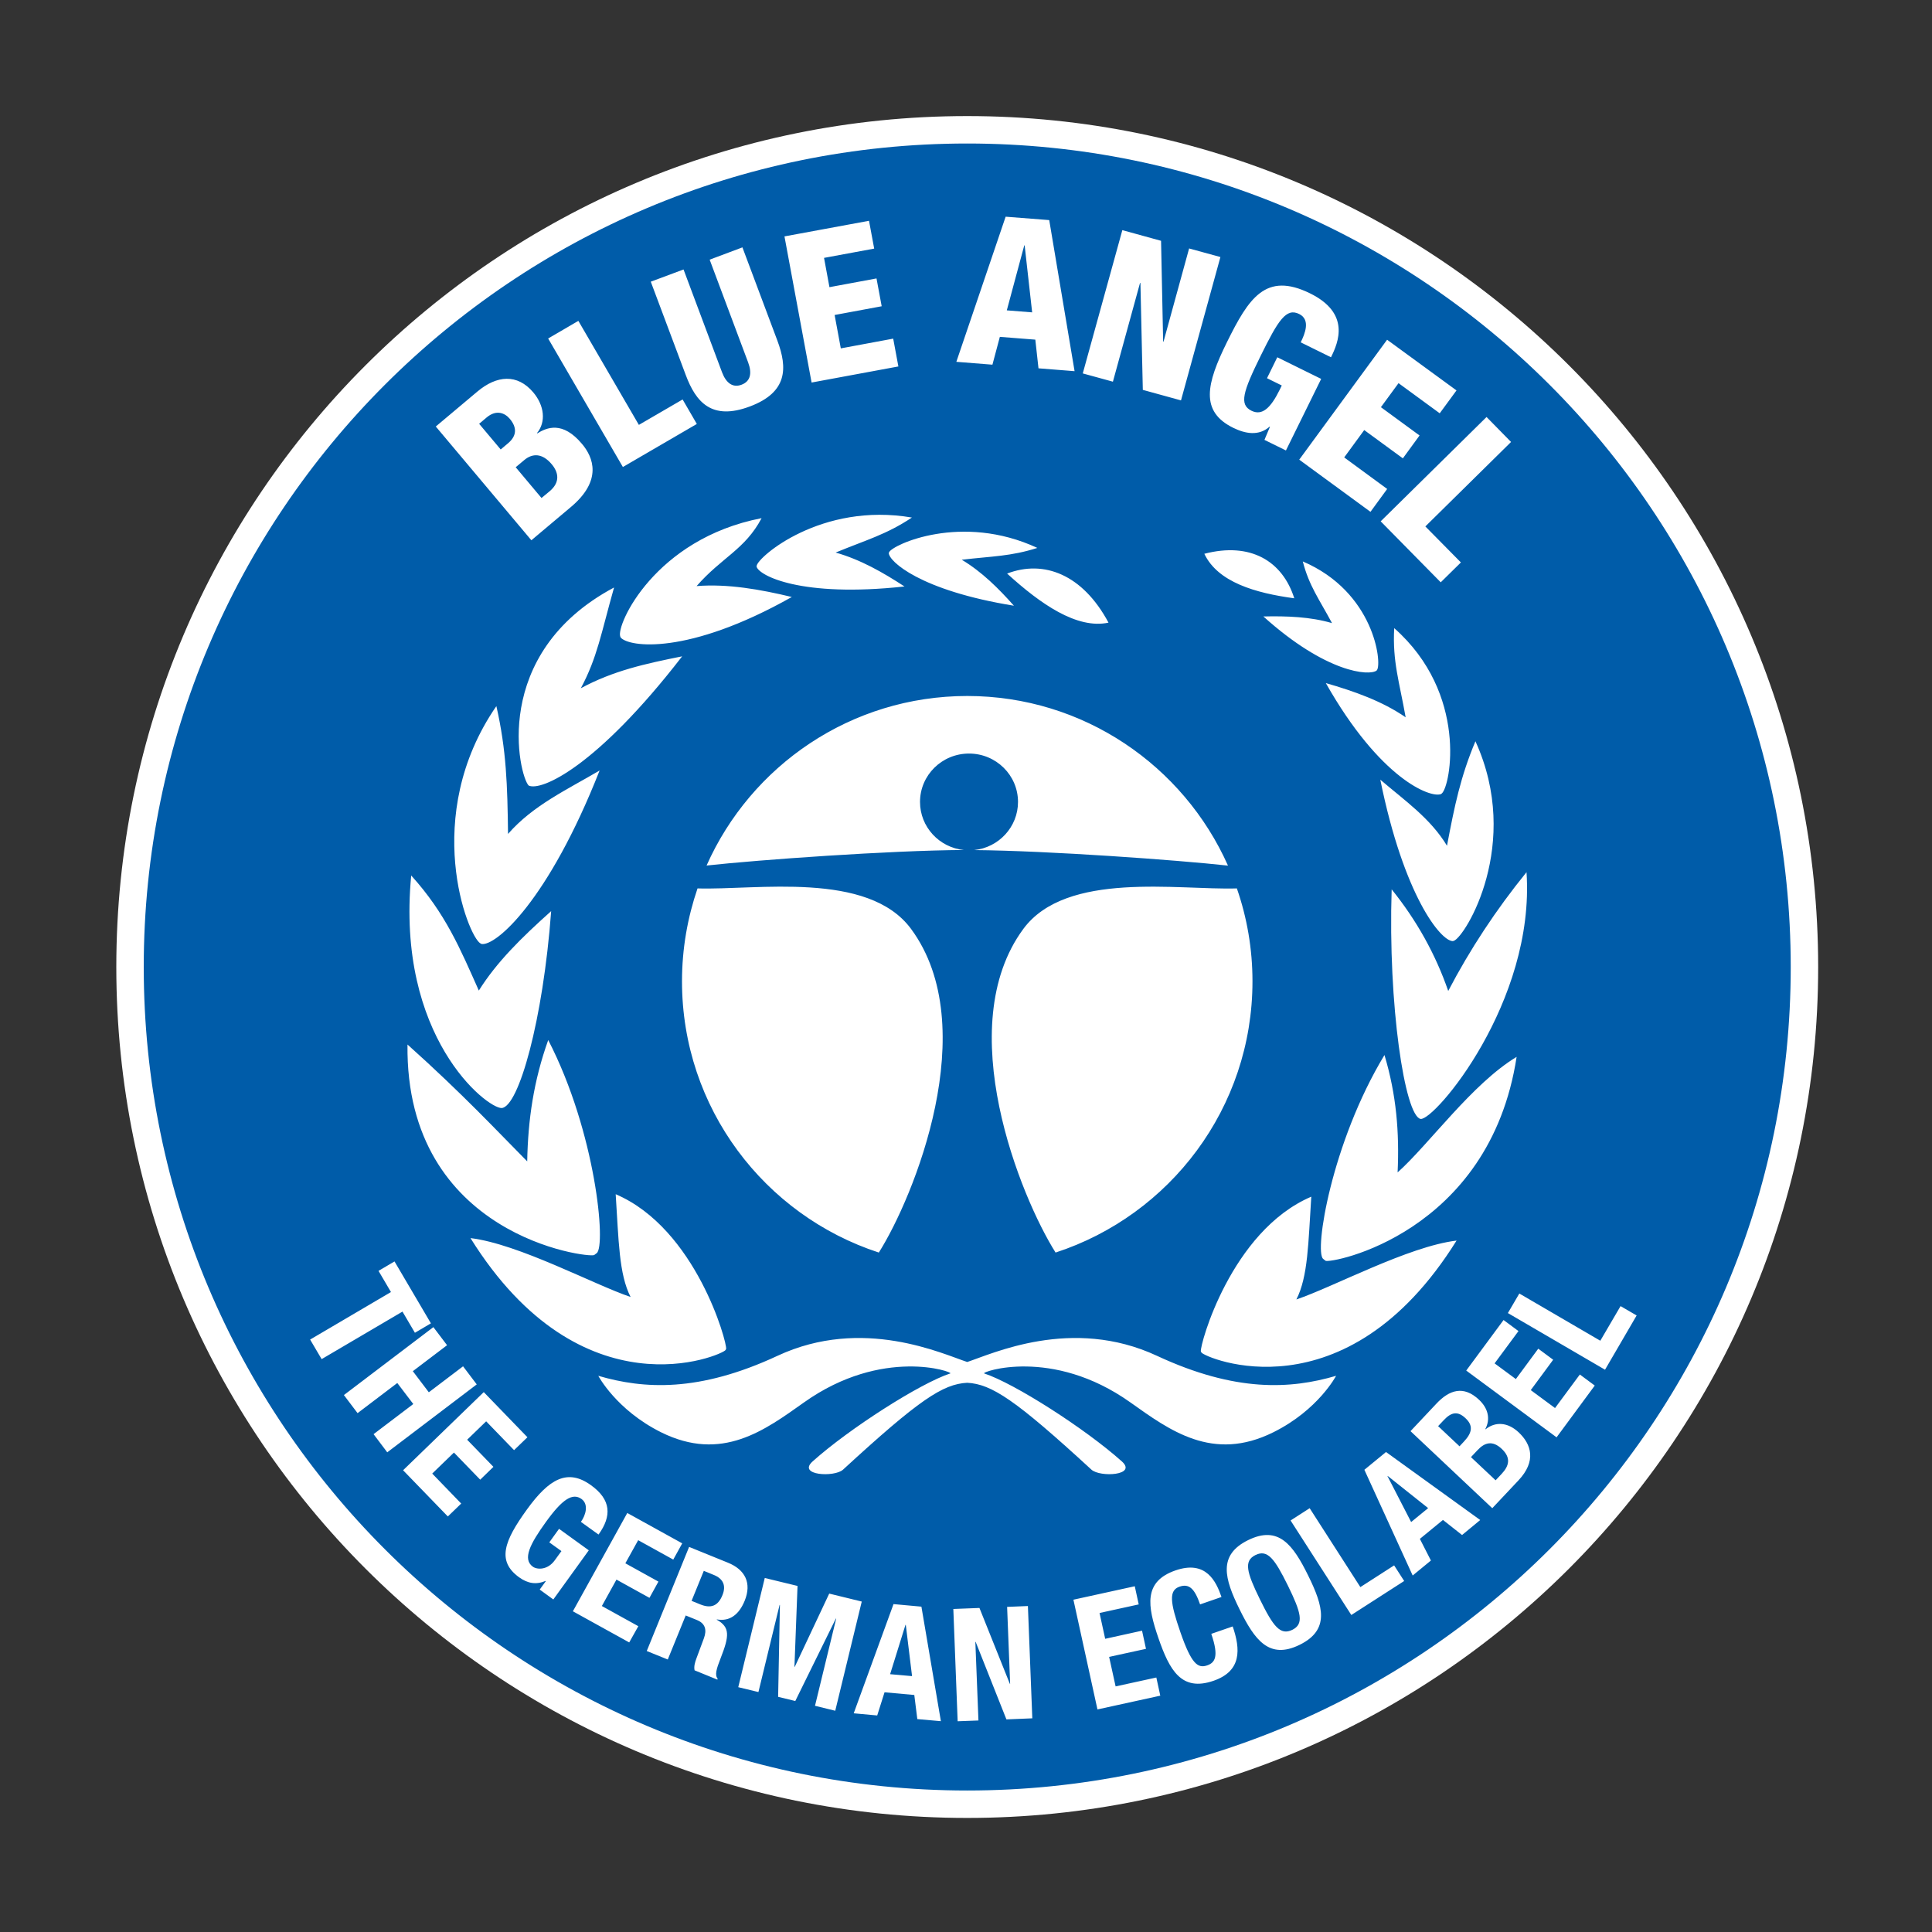 <svg version="1.1" id="Lager_1" xmlns="http://www.w3.org/2000/svg" x="0px" y="0px"
	 viewBox="0 0 250 250" style="enable-background:new 0 0 250 250;" xml:space="preserve">
<rect x="0" y="0" width="250" height="250" fill="#333333" stroke="none"/>
<style type="text/css">
	.st0{fill:#FFFFFF;}
	.st1{fill:#005CA9;}
</style>
<g>
	<path class="st0" d="M125.16,15.02c-60.81,0-110.11,49.3-110.11,110.11c0,60.81,49.3,110.11,110.11,110.11
		s110.11-49.3,110.11-110.11C235.27,64.32,185.97,15.02,125.16,15.02"/>
	<path class="st1" d="M71.13,63.56c1.4-1.18,1.13-2.46,0.26-3.49c-1.21-1.44-2.48-1.44-3.55-0.54l-1.11,0.93l3.34,3.98L71.13,63.56z
		"/>
	<path class="st1" d="M62.97,54.02l-0.97,0.82l2.79,3.32l0.95-0.8c1.2-1.01,1.12-2.1,0.24-3.15C65.34,53.44,64.23,52.96,62.97,54.02
		"/>
	<polygon class="st1" points="132.59,31.75 132.54,31.75 130.28,40.16 133.56,40.42 	"/>
	<path class="st1" d="M162.46,201.22c-1.55,0.76-1.14,2.24,0.57,5.73c1.72,3.51,2.64,4.71,4.19,3.95c1.55-0.76,1.15-2.22-0.57-5.73
		C164.93,201.68,164.01,200.46,162.46,201.22"/>
	<path class="st1" d="M125.16,18.57C66.31,18.57,18.6,66.28,18.6,125.13c0,58.85,47.71,106.56,106.56,106.56
		c58.85,0,106.56-47.71,106.56-106.56C231.72,66.28,184.01,18.57,125.16,18.57 M183.82,144.79c-2.04-0.42-4.22-14.75-3.74-29.71
		c3.24,4.02,5.68,8.41,7.32,13.15c2.81-5.38,6.18-10.5,10.13-15.37C198.67,129.67,185.61,145.05,183.82,144.79 M127.35,177.72
		c3.91,1.28,13.08,7.15,17.81,11.38c2.04,1.82-2.82,2.09-3.93,1.07c-9.82-9.03-12.91-11.07-16.07-11.24
		c-3.16,0.16-6.25,2.21-16.07,11.24c-1.11,1.02-5.97,0.75-3.93-1.07c4.72-4.23,13.89-10.1,17.81-11.38
		c0.48-0.16-8.75-3.48-18.93,3.75c-5.04,3.57-10.62,7.79-18.51,3.86c-5.79-2.89-8.11-7.3-8.11-7.3c5.88,1.72,12.99,2.16,23.19-2.59
		c11.03-5.14,21.4-0.22,24.55,0.8c3.15-1.02,13.52-5.94,24.55-0.8c10.2,4.75,17.31,4.31,23.18,2.59c0,0-2.31,4.42-8.11,7.3
		c-7.88,3.93-13.47-0.29-18.51-3.86C136.1,174.24,126.87,177.56,127.35,177.72 M79.67,154.53c10.41,4.45,14.45,19.27,14.29,20.02
		l-0.08,0.15c-0.39,0.63-18.57,8.64-33-14.49c6.23,0.75,15.93,6,20.72,7.62C80.08,164.87,80.06,160.48,79.67,154.53 M68.41,101.65
		c-1.23-1.22-5.06-17.04,11.05-25.63c-1.69,5.98-2.16,9.03-4.3,13.04c4.16-2.26,8.35-3.18,13.11-4.13
		C77.21,99.24,70.03,102.42,68.41,101.65 M77.59,99.7c-6.65,16.88-13.44,22.76-15.28,22.45l-0.15-0.08
		c-1.61-0.91-7.76-16.43,2.07-30.7c1.3,5.72,1.43,10.22,1.51,16.54C68.98,104.2,73.34,102.21,77.59,99.7 M102.46,77.25
		c-13.5,7.61-21.12,6.48-22.15,5.24l-0.05-0.13c-0.56-1.45,4.45-12.63,18.29-15.31c-2.15,4.07-5.16,5.07-8.41,8.79
		C94.17,75.52,98.38,76.27,102.46,77.25 M124.45,72.43c2.62,1.57,4.78,3.73,6.75,5.95c-12.17-1.97-16.21-5.78-16.19-6.83l0.04-0.09
		c0.41-0.96,9.37-5.13,19.18-0.56C130.79,72,128.36,71.97,124.45,72.43 M143.44,80.57c-4.09,0.88-8.82-2.43-13.12-6.35
		C135.09,72.39,140.11,74.35,143.44,80.57 M158.9,112.01c-6.54-0.72-23.21-1.93-32.86-2.01c3.19-0.32,5.69-2.99,5.69-6.23
		c0-3.46-2.84-6.26-6.34-6.26c-3.5,0-6.34,2.8-6.34,6.26c0,3.23,2.48,5.89,5.66,6.22c-9.57,0.05-26.65,1.28-33.28,2.01
		c5.74-12.92,18.68-21.94,33.74-21.94C140.21,90.07,153.15,99.09,158.9,112.01 M168.58,72.65c9.26,3.96,10.25,13.11,9.61,14.04
		l-0.06,0.08c-0.93,0.71-6.47,0.36-14.65-7c3.02-0.07,6.1,0.04,8.88,0.86C170.71,77.54,169.4,75.83,168.58,72.65 M180.41,81.28
		c9.6,8.49,7.29,20.45,6.16,21.39l-0.1,0.08c-1.39,0.55-7.9-1.97-14.91-14.36c3.65,1.05,7.31,2.34,10.33,4.43
		C181.09,88.27,180.17,85.61,180.41,81.28 M190.92,95.92c6.06,13.29-1.32,25.3-2.79,25.82l-0.14,0.04
		c-1.57-0.01-6.34-5.89-9.38-20.89c3.17,2.71,6.49,5,8.63,8.55C188.23,104.21,189,100.49,190.92,95.92 M155.84,71.66
		c5.98-1.56,10.12,0.95,11.64,5.76C162.45,76.74,157.59,75.34,155.84,71.66 M162.07,126.98c0,16.39-10.69,30.28-25.48,35.1
		c-4.51-7.14-13.52-29.2-4.17-41.88c5.57-7.54,20.03-5,27.63-5.24C161.36,118.73,162.07,122.77,162.07,126.98 M113.72,162.08
		c-14.78-4.82-25.47-18.7-25.47-35.1c0-4.21,0.72-8.25,2.01-12.02c7.6,0.24,22.06-2.31,27.63,5.24
		C127.25,132.88,118.24,154.94,113.72,162.08 M155.47,175.02l-0.08-0.15c-0.16-0.75,3.88-15.57,14.29-20.02
		c-0.39,5.95-0.41,10.34-1.93,13.3c4.8-1.62,14.49-6.87,20.73-7.62C174.05,183.66,155.86,175.65,155.47,175.02 M171.52,163.14
		l-0.3-0.24c-1.18-0.91,1.07-15.04,7.93-26.38c1.54,5.13,1.94,10.01,1.7,15.19c4.07-3.64,9.64-11.48,15.4-14.95
		C192.73,159.7,172.12,163.55,171.52,163.14 M195.53,57.19l-11.09,10.93l4.6,4.66l-2.61,2.57l-7.77-7.89l13.7-13.5L195.53,57.19z
		 M188.47,50.52l-2.17,2.96l-5.33-3.9l-2.28,3.11l5,3.66l-2.16,2.96l-5-3.66l-2.59,3.54l5.56,4.08l-2.16,2.96l-9.22-6.75
		l11.37-15.52L188.47,50.52z M169.52,37.96c5.24,2.58,3.68,6.32,2.71,8.27l-3.92-1.93c0.55-1.11,1.3-2.93-0.2-3.67
		c-1.67-0.82-2.69,0.77-4.96,5.37c-2.32,4.71-2.83,6.35-1.21,7.15c1.38,0.68,2.48-0.34,3.65-2.71l0.27-0.56l-1.91-0.94l1.33-2.71
		l5.68,2.8l-4.56,9.26l-2.78-1.37l0.71-1.69l-0.05-0.02c-1.39,1.24-3.13,0.92-4.7,0.15c-4.33-2.13-3.47-5.7-0.81-11.09
		C161.57,38.61,163.76,35.13,169.52,37.96 M145.23,29.78l5.01,1.38l0.27,13.04l0.05,0.01l3.31-12.06l4.05,1.11l-5.1,18.55
		l-4.94-1.36l-0.31-13.83l-0.05-0.01l-3.51,12.78l-3.9-1.07L145.23,29.78z M130.13,28.04l5.64,0.44l3.28,19.55l-4.67-0.37
		l-0.41-3.71l-4.59-0.36l-0.96,3.6l-4.67-0.37L130.13,28.04z M108.13,71.5c3.23,0.91,6.17,2.6,8.91,4.39
		c-13.44,1.47-18.85-1.43-19.14-2.57l0.01-0.1c0.15-1.15,8.36-8.26,20.09-6.25C114.7,69.17,112.13,69.85,108.13,71.5 M112.45,28.57
		l0.67,3.6l-6.49,1.2l0.7,3.79l6.09-1.13l0.67,3.6l-6.09,1.13l0.8,4.32l6.78-1.26l0.67,3.6l-11.23,2.08l-3.51-18.91L112.45,28.57z
		 M88.45,34.87l4.98,13.3c0.53,1.41,1.4,2.04,2.53,1.61c1.14-0.43,1.38-1.46,0.85-2.88l-4.98-13.3l4.24-1.59l4.52,12.06
		c1.32,3.53,1.35,6.69-3.57,8.53c-4.92,1.84-6.97-0.55-8.29-4.09l-4.52-12.06L88.45,34.87z M74.84,41.52l7.83,13.46l5.66-3.29
		l1.84,3.17l-9.57,5.57l-9.67-16.63L74.84,41.52z M61.77,50.67c2.51-2.11,5.17-2.34,7.24,0.11c1.44,1.71,1.66,3.82,0.48,5.26
		l0.03,0.04c1.23-0.75,3.26-1.65,5.79,1.36c1.46,1.73,2.67,4.72-1.44,8.17l-5.11,4.3L56.39,55.19L61.77,50.67z M53.21,113.29
		c4.45,4.91,6.35,9.51,8.75,14.89c2.3-3.68,5.52-6.85,9.36-10.28c-1.05,14.14-4.2,25.31-6.4,25.48
		C62.99,143.43,51.21,134.16,53.21,113.29 M68.22,150.28c0.1-5.37,0.83-10.42,2.72-15.7c6.17,11.96,7.51,26.67,6.27,27.58
		l-0.32,0.24c-0.63,0.42-24.46-2.38-24.16-27.24C59.94,141.62,64.36,146.39,68.22,150.28 M40.13,173.34l10.46-6.15l-1.61-2.74
		l2.07-1.22l4.71,8.01l-2.07,1.22l-1.61-2.74l-10.46,6.15L40.13,173.34z M48.34,185.58l5.14-3.9l-2.07-2.72l-5.14,3.9l-1.77-2.34
		l11.58-8.79l1.77,2.34l-4.43,3.36l2.07,2.73l4.43-3.36l1.77,2.34l-11.58,8.79L48.34,185.58z M62.14,191.47l-3.4-3.51l-2.81,2.72
		l3.75,3.88l-1.73,1.67l-5.79-5.98l10.44-10.11l5.65,5.84l-1.73,1.67l-3.61-3.73l-2.46,2.38l3.4,3.51L62.14,191.47z M69.84,205.69
		l0.79-1.09l-0.03-0.03c-1.23,0.52-2.32,0.33-3.43-0.47c-2.92-2.11-1.93-4.71,1.02-8.78c2.86-3.96,5.25-5.33,8.29-3.13
		c2.61,1.88,2.7,3.98,0.97,6.38l-2.28-1.64c0.63-0.87,1.03-2.27,0.08-2.96c-1.16-0.83-2.48,0.02-4.6,2.96
		c-2.05,2.84-3.07,4.81-1.7,5.8c0.56,0.4,1.91,0.45,2.83-0.82l0.87-1.2l-1.57-1.13l1.26-1.75l3.85,2.78l-4.59,6.36L69.84,205.69z
		 M81.42,212.53l-7.29-4.03l7.04-12.72l7.11,3.93l-1.16,2.1l-4.54-2.51l-1.66,2.99l4.28,2.37l-1.16,2.1l-4.27-2.36l-1.89,3.42
		l4.72,2.61L81.42,212.53z M93.25,214.57c-0.56,1.42-0.78,2.19-0.38,2.66l-0.05,0.11l-2.94-1.2c-0.11-0.48,0.04-1.02,0.24-1.55
		l0.97-2.61c0.39-1.07,0.18-1.91-0.91-2.35l-1.45-0.59l-2.32,5.7l-2.72-1.1l5.48-13.47l5.02,2.04c2.23,0.9,3.11,2.63,2.17,4.93
		c-0.73,1.79-1.94,2.71-3.6,2.41l-0.01,0.04C94.5,210.57,94.37,211.71,93.25,214.57 M105.46,220.73l2.74-11.28l-0.04-0.01
		l-5.25,10.67l-2.22-0.54l0.23-11.89l-0.04-0.01l-2.74,11.28l-2.61-0.63l3.43-14.13l4.24,1.03l-0.4,10.46l0.04,0.01l4.46-9.48
		l4.21,1.03l-3.43,14.13L105.46,220.73z M118.7,222.45l-0.39-3.12l-3.85-0.35l-0.95,3l-3.04-0.28l5.15-14.13l3.61,0.33l2.52,14.82
		L118.7,222.45z M130.23,222.49l-3.98-10.03l-0.04,0l0.4,10.17l-2.69,0.1l-0.56-14.53l3.38-0.13l3.93,9.81l0.04,0l-0.39-9.95
		l2.69-0.11l0.57,14.53L130.23,222.49z M142.01,221.2L138.9,207l7.94-1.74l0.51,2.35l-5.07,1.11l0.73,3.34l4.77-1.05l0.51,2.35
		l-4.77,1.04l0.84,3.82l5.27-1.15l0.51,2.35L142.01,221.2z M157.04,217.49c-4.16,1.44-5.7-1.35-7.14-5.52
		c-1.44-4.18-1.95-7.32,2.21-8.76c3.96-1.37,5.26,1.44,5.95,3.44l-2.77,0.96c-0.69-2-1.4-2.73-2.65-2.3c-1.41,0.48-1.25,2,0.1,5.89
		c1.44,4.16,2.27,4.71,3.47,4.3c1-0.35,1.55-1.12,0.53-4.08l2.77-0.96C160.53,213.42,160.68,216.23,157.04,217.49 M168.17,212.84
		c-3.95,1.94-5.82-0.63-7.77-4.59c-1.95-3.96-2.84-7.02,1.11-8.96c3.95-1.94,5.82,0.63,7.77,4.59
		C171.23,207.84,172.12,210.9,168.17,212.84 M174.86,208.98l-7.86-12.23l2.47-1.59l6.56,10.21l4.37-2.81l1.3,2.02L174.86,208.98z
		 M189.19,198.63l-2.47-1.95l-2.99,2.45l1.43,2.8l-2.36,1.94l-6.25-13.68l2.8-2.3l12.19,8.8L189.19,198.63z M196.49,191.56
		l-3.39,3.6l-10.58-9.97l3.36-3.57c1.65-1.75,3.49-2.4,5.52-0.48c1.14,1.08,1.5,2.45,0.8,3.78l0.03,0.03
		c1.27-1.02,2.87-0.93,4.28,0.39C198.17,186.9,198.83,189.07,196.49,191.56 M201.42,185.99l-11.69-8.64l4.83-6.54l1.93,1.43
		l-3.09,4.18l2.75,2.03l2.9-3.93l1.93,1.43l-2.9,3.93l3.14,2.32l3.21-4.34l1.93,1.43L201.42,185.99z M195.12,169.91l1.48-2.53
		l10.48,6.11l2.62-4.48l2.08,1.21l-4.09,7.02L195.12,169.91z"/>
	<path class="st1" d="M191.21,187.63l-0.87,0.92l3.19,3l0.78-0.83c0.96-1.02,1.25-2.07,0.02-3.23
		C193.11,186.33,192.09,186.69,191.21,187.63"/>
	<polygon class="st1" points="117.17,210.25 115.18,216.64 118.02,216.89 117.21,210.26 	"/>
	<path class="st1" d="M93.48,206.42c0.51-1.24,0.1-2.14-1.13-2.63l-1.28-0.52l-1.58,3.88l1.13,0.46
		C91.93,208.14,92.89,207.88,93.48,206.42"/>
	<polygon class="st1" points="184.8,195.15 179.57,190.99 179.54,191.01 182.6,196.95 	"/>
	<path class="st1" d="M186.82,183.77l-0.73,0.77l2.77,2.61l0.57-0.61c1.1-1.17,1.21-2.08,0.21-3.02
		C188.64,182.57,187.81,182.71,186.82,183.77"/>
</g>
</svg>
